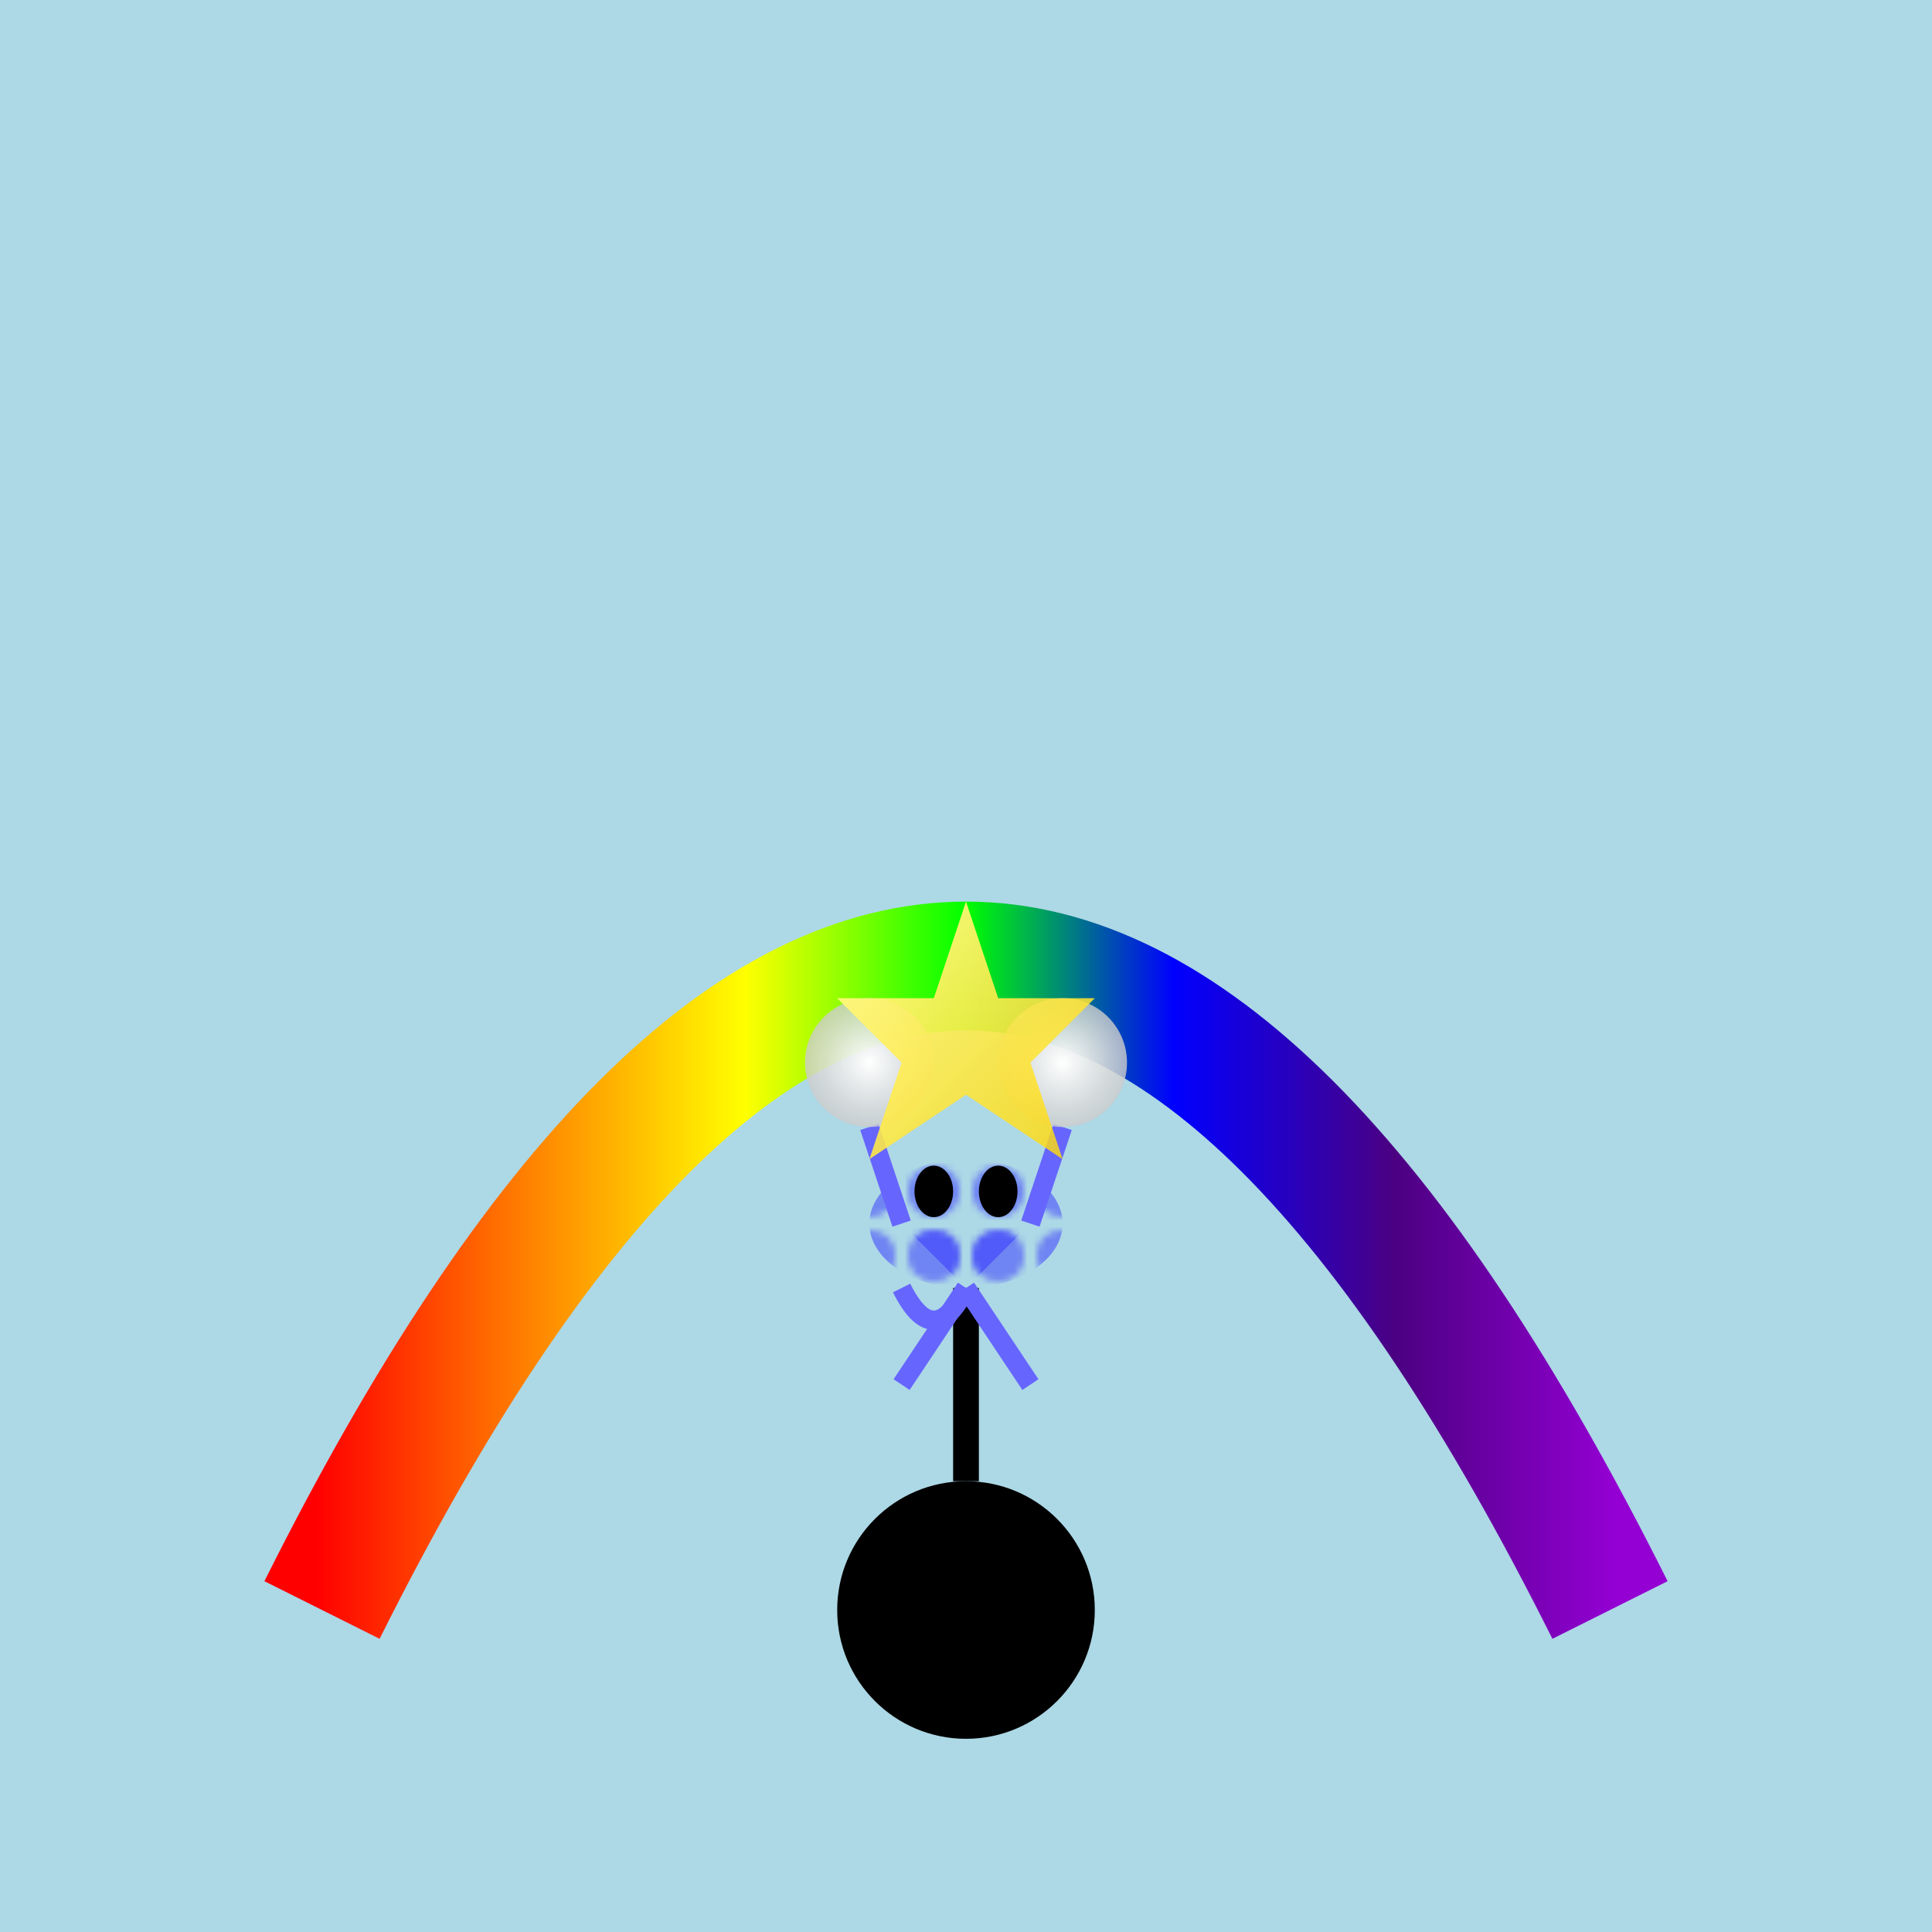 <svg viewBox="0 0 300 300" xmlns="http://www.w3.org/2000/svg">
  <defs>
    <radialGradient id="moonGradient" cx="50%" cy="50%" r="50%">
      <stop offset="0%" style="stop-color:#FFFFFF;stop-opacity:1" />
      <stop offset="100%" style="stop-color:#CCCCCC;stop-opacity:0.8" />
    </radialGradient>
    <linearGradient id="starGradient" x1="0%" y1="0%" x2="100%" y2="100%">
      <stop offset="0%" style="stop-color:#FFFF99;stop-opacity:1" />
      <stop offset="100%" style="stop-color:#FFD700;stop-opacity:0.8" />
    </linearGradient>
    <linearGradient id="rainbow" x1="0%" y1="0%" x2="100%" y2="0%">
      <stop offset="0%" style="stop-color:#FF0000;" />
      <stop offset="16%" style="stop-color:#FF7F00;" />
      <stop offset="33%" style="stop-color:#FFFF00;" />
      <stop offset="50%" style="stop-color:#00FF00;" />
      <stop offset="66%" style="stop-color:#0000FF;" />
      <stop offset="83%" style="stop-color:#4B0082;" />
      <stop offset="100%" style="stop-color:#9400D3;" />
    </linearGradient>
    <pattern id="furPattern" patternUnits="userSpaceOnUse" width="10" height="10">
      <circle cx="5" cy="5" r="4" fill="#3333FF" opacity="0.5" />
    </pattern>
  </defs>

  <rect width="300" height="300" fill="lightblue"/>

  <!-- Rainbow -->
  <path d="M50,250 Q150,50 250,250" fill="none" stroke="url(#rainbow)" stroke-width="20"/>

  <!-- Unicycle -->
  <circle cx="150" cy="250" r="20" fill="black"/>
  <line x1="150" y1="230" x2="150" y2="200" stroke="black" stroke-width="4"/>

  <!-- Cat on unicycle -->
  <ellipse cx="150" cy="190" rx="15" ry="10" fill="url(#furPattern)"/>
  <ellipse cx="145" cy="185" rx="3" ry="4" fill="black"/> <!-- Eye -->
  <ellipse cx="155" cy="185" rx="3" ry="4" fill="black"/> <!-- Eye -->
  <polygon points="140,190 160,190 150,200" fill="url(#furPattern)"/> <!-- Body -->
  <path d="M150,200 Q145,210 140,200" fill="none" stroke="#6666FF" stroke-width="3"/> <!-- Tail -->
  <line x1="140" y1="190" x2="135" y2="175" stroke="#6666FF" stroke-width="3"/> <!-- Left Arm -->
  <line x1="160" y1="190" x2="165" y2="175" stroke="#6666FF" stroke-width="3"/> <!-- Right Arm -->
  <line x1="150" y1="200" x2="140" y2="215" stroke="#6666FF" stroke-width="3"/> <!-- Left Leg -->
  <line x1="150" y1="200" x2="160" y2="215" stroke="#6666FF" stroke-width="3"/> <!-- Right Leg -->

  <!-- Moons and Stars -->
  <circle cx="135" cy="165" r="10" fill="url(#moonGradient)"/>
  <circle cx="165" cy="165" r="10" fill="url(#moonGradient)"/>
  <polygon points="150,140 155,155 170,155 160,165 165,180 150,170 135,180 140,165 130,155 145,155" fill="url(#starGradient)"/>
</svg>